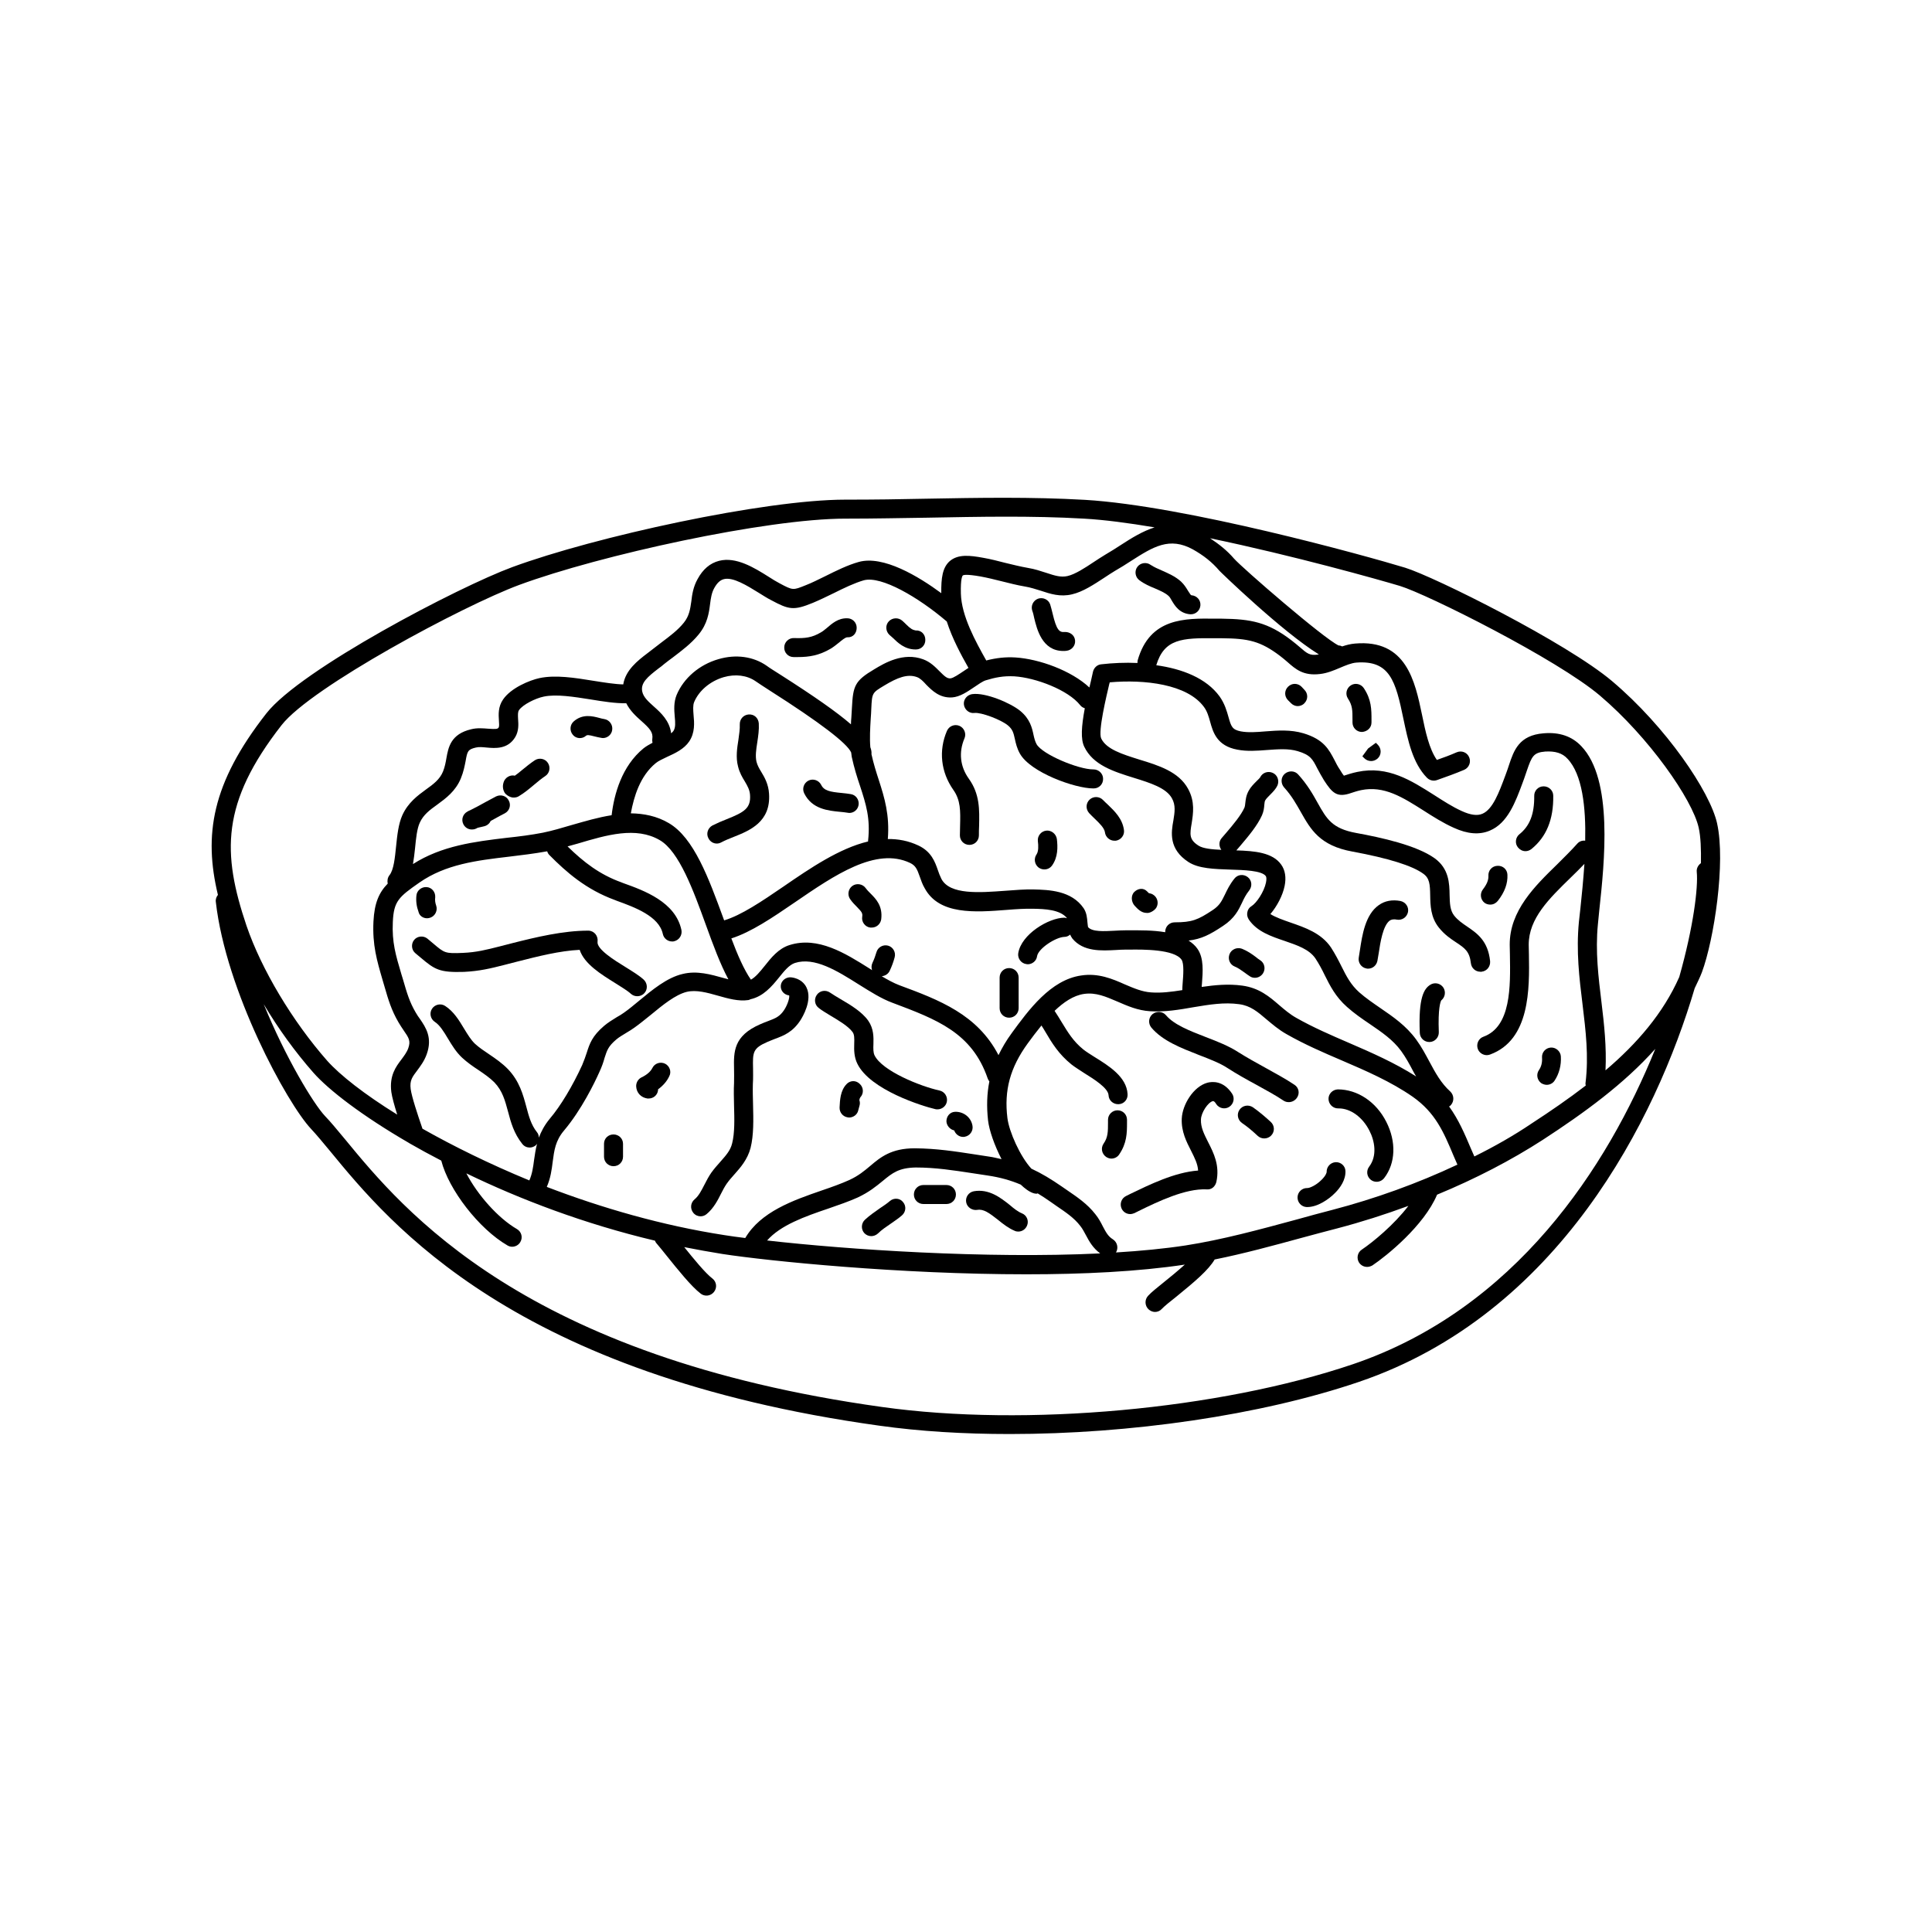 <?xml version="1.0" encoding="UTF-8"?>
<!-- Uploaded to: ICON Repo, www.svgrepo.com, Generator: ICON Repo Mixer Tools -->
<svg fill="#000000" width="800px" height="800px" version="1.1" viewBox="144 144 512 512" xmlns="http://www.w3.org/2000/svg">
 <g>
  <path d="m599.05 362.21c-1.863-8.414-13.504-25.594-27.809-37.684-12.09-10.227-47.055-27.66-54.863-30.078-10.43-3.176-58.289-16.426-84.891-17.984-14.105-0.805-28.266-0.555-41.969-0.301-6.953 0.152-13.957 0.25-20.957 0.25h-0.555c-21.461 0-66.402 9.824-88.266 17.887-14.207 5.238-55.973 27.055-65.141 38.742-14.609 18.641-16.625 32.344-12.848 48.113-0.402 0.504-0.656 1.16-0.555 1.863 2.672 23.629 18.844 53.352 25.242 60.156 1.461 1.562 3.125 3.578 5.09 5.945 15.82 19.246 48.719 59.246 145.5 72.699 10.73 1.512 22.418 2.215 34.562 2.215 31.84 0 66.402-4.938 92.5-13.805 53-17.984 78.797-69.676 89.023-104.34 0.656-1.41 1.359-2.769 1.914-4.231 3.211-8.664 6.336-29.121 4.019-39.449zm-31.035-33.855c12.949 10.984 24.484 27.508 26.148 34.965 0.555 2.418 0.656 5.742 0.605 9.422-0.707 0.504-1.211 1.359-1.109 2.316 0.402 4.082-0.855 14.508-4.637 27.859-4.231 9.574-11.184 17.633-19.547 24.738 0.301-6.195-0.352-12.191-1.059-17.984-0.805-6.648-1.664-13.504-0.957-20.707l0.352-3.578c1.41-13 3.727-34.762-4.734-43.629-2.469-2.621-5.793-3.777-9.977-3.426-6.551 0.504-7.91 4.535-9.219 8.465-0.203 0.605-0.402 1.258-0.656 1.914l-0.352 0.957c-1.613 4.332-3.273 8.816-5.996 9.977-1.359 0.605-3.176 0.352-5.492-0.707-2.469-1.109-4.938-2.719-7.305-4.231-6.047-3.828-12.242-7.859-20.355-6.144-1.461 0.301-2.469 0.656-3.273 0.906-0.102 0.051-0.203 0.051-0.301 0.102-0.25-0.301-0.605-0.805-1.008-1.512-0.656-0.957-1.109-1.863-1.512-2.672-1.461-2.769-2.82-5.441-8.211-7.055-3.375-1.008-6.801-0.754-10.078-0.504-2.367 0.203-4.586 0.352-6.5 0-2.316-0.453-2.57-1.309-3.273-3.777-0.453-1.613-1.008-3.578-2.367-5.492-3.527-4.836-9.875-7.305-16.777-8.262 2.117-7.004 6.801-7.254 15.617-7.152h1.715c7.055 0.051 10.277 0.754 15.469 4.684 0.754 0.555 1.359 1.109 1.965 1.613 2.168 1.914 4.231 3.727 8.664 3.176 1.812-0.203 3.527-0.906 5.188-1.613 1.562-0.656 3.074-1.309 4.434-1.41 8.867-0.656 10.379 4.887 12.445 14.914 1.211 5.742 2.418 11.688 6.246 15.617 0.504 0.504 1.16 0.754 1.812 0.754 0.301 0 0.555-0.051 0.855-0.152 2.418-0.855 4.836-1.715 7.203-2.719 1.258-0.555 1.863-2.016 1.309-3.324-0.555-1.309-2.016-1.863-3.324-1.309-1.715 0.754-3.477 1.41-5.238 2.016-2.066-2.973-3.023-7.508-3.93-11.941-1.863-8.918-4.18-20.102-17.785-18.895-1.211 0.102-2.316 0.402-3.375 0.754-0.301-0.152-0.605-0.25-0.957-0.25-4.031-1.914-25.543-20.555-27.711-23.023-1.863-2.168-3.981-3.828-6.348-5.391 22.27 4.637 44.789 10.984 50.332 12.645 7.258 2.215 41.617 19.395 53.004 29.066zm-70.938 136.28c-3.125 0.805-6.297 1.664-9.523 2.57-9.672 2.621-19.648 5.34-29.371 6.852-5.594 0.855-11.891 1.461-18.488 1.863h0.051c0.707-1.211 0.352-2.719-0.805-3.477-1.309-0.805-1.863-1.914-2.672-3.426-0.504-1.008-1.109-2.168-2.016-3.273-2.117-2.719-4.836-4.535-7.406-6.297l-1.461-1.008c-2.769-1.914-5.34-3.477-8.062-4.734-2.973-3.223-5.894-9.773-6.348-13.402-0.906-7.356 0.707-13.352 5.391-19.801 1.109-1.512 2.316-3.125 3.629-4.734 0.352 0.555 0.754 1.16 1.059 1.715 1.715 2.922 3.527 5.894 6.902 8.613 0.906 0.707 2.117 1.461 3.426 2.316 2.519 1.562 6.297 3.93 6.398 5.844 0.051 1.359 1.211 2.367 2.519 2.367h0.152c1.41-0.051 2.469-1.258 2.367-2.672-0.25-4.586-4.988-7.508-8.816-9.875-1.109-0.707-2.168-1.359-2.922-1.965-2.672-2.168-4.082-4.535-5.742-7.254-0.555-0.957-1.211-1.965-1.863-2.973 2.367-2.266 4.988-4.082 7.809-4.484 3.125-0.453 5.742 0.707 8.816 2.016 2.672 1.16 5.391 2.367 8.664 2.57 3.93 0.25 7.758-0.402 11.488-1.059 4.231-0.707 8.16-1.359 12.141-0.805 3.023 0.402 4.887 2.016 7.254 4.031 1.512 1.258 3.176 2.719 5.34 3.93 4.684 2.672 9.672 4.836 14.508 6.902 6.449 2.769 13.098 5.644 18.895 9.672 5.996 4.231 8.16 9.27 10.832 15.668l1.008 2.316c-10.48 4.938-21.766 9.02-33.152 11.992zm-208.17-6.094c1.008-2.316 1.309-4.586 1.562-6.648 0.402-3.023 0.707-5.594 3.023-8.312 4.586-5.441 8.062-12.594 9.32-15.418 0.707-1.512 1.109-2.719 1.41-3.828 0.656-2.016 0.957-3.023 3.074-4.836 0.754-0.656 1.762-1.211 2.719-1.812 0.754-0.453 1.512-0.906 2.117-1.359 1.359-0.957 2.82-2.168 4.332-3.375 3.176-2.621 6.5-5.34 9.523-6.098 2.519-0.605 5.441 0.203 8.262 1.008 2.672 0.754 5.441 1.562 8.113 1.16 0.102 0 0.152-0.051 0.25-0.102 0.102 0 0.203-0.051 0.25-0.102 3.426-0.754 5.644-3.375 7.559-5.742 1.41-1.762 2.719-3.375 4.231-3.879 5.188-1.664 11.184 2.066 16.93 5.691 3.074 1.914 5.996 3.777 8.867 4.836 11.789 4.434 21.109 7.91 25.293 20.051 0.102 0.301 0.25 0.555 0.453 0.805-0.656 3.273-0.754 6.648-0.352 10.328 0.301 2.621 1.664 6.551 3.578 10.277-1.059-0.203-2.016-0.504-3.176-0.656l-3.93-0.605c-5.238-0.805-10.125-1.562-15.82-1.613h-0.102c-6.195 0-9.07 2.367-11.789 4.684-1.562 1.309-3.125 2.621-5.543 3.727-2.117 0.957-4.637 1.863-7.305 2.769-7.609 2.621-16.172 5.644-20.254 12.594-2.016-0.25-3.93-0.504-5.441-0.754-16.629-2.562-32.699-7.25-47.156-12.789zm-32.949-15.418-0.203-0.605c-0.957-2.769-2.672-7.91-2.922-9.926-0.301-2.266 0.453-3.223 1.715-4.887 0.855-1.16 1.863-2.469 2.519-4.281 1.613-4.434-0.25-7.152-1.762-9.371-0.402-0.555-0.805-1.109-1.16-1.762-1.613-2.769-2.266-4.988-3.375-8.816l-0.402-1.309c-1.512-5.09-2.519-8.465-2.266-13.855 0.25-5.492 1.562-6.602 7.055-10.43 6.953-4.836 15.113-5.844 23.73-6.852 3.324-0.402 6.699-0.805 10.027-1.41h0.102c0.102 0.352 0.301 0.707 0.555 0.957 4.535 4.586 9.773 9.168 17.383 11.941l0.504 0.203c4.734 1.715 11.184 4.082 12.191 8.766 0.25 1.211 1.309 2.016 2.469 2.016 0.203 0 0.352 0 0.504-0.051 1.359-0.301 2.215-1.613 1.965-2.973-1.562-7.457-9.926-10.48-15.418-12.445l-0.504-0.203c-5.742-2.066-9.977-5.34-14.258-9.523 0.906-0.25 1.762-0.504 2.719-0.754 7.609-2.266 15.418-4.586 21.715-0.906 5.141 2.973 8.918 13.352 12.242 22.52 1.914 5.289 3.777 10.328 5.945 14.359-0.453-0.102-0.855-0.25-1.309-0.352-3.273-0.906-7.004-2.016-10.832-1.059-4.133 0.957-8.062 4.231-11.539 7.106-1.41 1.16-2.719 2.266-4.031 3.176-0.555 0.402-1.211 0.805-1.863 1.16-1.16 0.707-2.367 1.461-3.375 2.316-3.176 2.719-3.828 4.734-4.586 7.106-0.301 0.906-0.656 1.965-1.211 3.273-2.519 5.492-5.691 10.832-8.613 14.258-1.41 1.715-2.266 3.375-2.871 4.988 0-0.504-0.152-1.059-0.504-1.461-1.562-1.965-2.168-4.281-2.82-6.75-0.855-3.176-1.812-6.75-4.836-9.926-1.562-1.613-3.324-2.82-5.039-3.981-1.359-0.906-2.621-1.762-3.727-2.769-1.059-1.008-1.914-2.418-2.871-3.981-1.359-2.266-2.769-4.586-5.039-6.047-1.16-0.754-2.719-0.402-3.477 0.754-0.754 1.16-0.402 2.719 0.754 3.477 1.309 0.855 2.367 2.57 3.477 4.434 1.059 1.762 2.168 3.578 3.727 5.039 1.359 1.258 2.871 2.316 4.332 3.273 1.562 1.059 3.023 2.066 4.231 3.273 2.168 2.266 2.82 4.785 3.629 7.758 0.754 2.871 1.562 5.793 3.777 8.566 0.504 0.656 1.258 0.957 1.965 0.957 0.555 0 1.109-0.203 1.562-0.555 0.203-0.152 0.301-0.301 0.402-0.504-0.402 1.512-0.605 2.973-0.805 4.332-0.25 1.965-0.504 3.727-1.258 5.441-10.637-4.387-20.211-9.121-28.32-13.707zm25.34-108.52c-0.051-1.16-0.102-1.914 0.25-2.418 1.008-1.461 4.332-3.125 6.551-3.578 3.324-0.707 7.961 0.051 12.445 0.754 3.375 0.555 6.602 1.059 9.422 1.008 1.008 2.016 2.621 3.477 3.981 4.684 2.266 2.016 3.176 3.023 2.922 4.785-0.051 0.352 0 0.707 0.051 1.008-0.855 0.453-1.664 0.906-2.367 1.461-5.793 4.734-7.809 12.191-8.465 17.734-3.578 0.555-7.106 1.613-10.48 2.57-2.719 0.805-5.289 1.562-7.758 2.066-3.125 0.605-6.297 1.008-9.621 1.359-8.414 1.008-17.129 2.066-24.789 6.953 0.25-1.41 0.402-2.82 0.555-4.231 0.25-2.519 0.504-5.141 1.258-6.75 0.957-2.117 2.672-3.375 4.637-4.785 2.266-1.664 4.836-3.527 6.246-6.953 0.707-1.715 1.008-3.324 1.258-4.586 0.453-2.57 0.555-3.074 2.719-3.578 0.805-0.203 1.812-0.102 2.871 0 2.215 0.203 5.594 0.504 7.559-2.769 0.961-1.613 0.859-3.375 0.758-4.734zm113.61-25.898c1.461 4.535 3.777 8.816 5.742 12.293-0.453 0.301-0.906 0.605-1.359 0.906-1.059 0.707-2.672 1.812-3.375 1.863-0.906 0.102-1.562-0.504-2.922-1.863-1.16-1.16-2.418-2.469-4.332-3.176-5.289-1.965-10.277 1.008-12.949 2.621-5.188 3.074-5.644 4.387-5.945 10.23-0.051 0.805-0.102 1.664-0.152 2.57-0.051 0.605-0.102 1.211-0.102 1.812-3.777-3.273-9.773-7.457-18.691-13.148-1.664-1.059-2.973-1.863-3.629-2.367-3.527-2.469-8.16-3.125-12.797-1.762-5.09 1.461-9.219 5.039-11.082 9.473-0.805 1.965-0.656 3.981-0.504 5.742 0.152 1.562 0.25 2.922-0.352 3.828-0.152 0.203-0.352 0.402-0.605 0.605-0.402-3.324-2.719-5.441-4.535-7.055-1.512-1.359-2.82-2.519-3.125-4.031-0.453-2.266 1.359-3.828 4.383-6.144 0.504-0.352 0.957-0.707 1.41-1.109 0.754-0.605 1.562-1.211 2.316-1.762 2.367-1.812 4.836-3.629 6.852-6.098 2.316-2.82 2.719-5.644 3.023-8.062 0.203-1.562 0.402-2.973 1.109-4.231 0.754-1.359 1.562-2.117 2.57-2.367 2.418-0.605 6.195 1.762 9.219 3.629 1.16 0.707 2.215 1.41 3.324 1.965 4.684 2.519 5.945 2.769 10.984 0.707 1.812-0.754 3.68-1.664 5.543-2.57 2.719-1.359 5.543-2.719 8.012-3.426 4.637-1.215 14.41 4.477 21.969 10.926zm65.242-19.094c2.769 1.562 5.039 3.324 7.004 5.644 0.203 0.25 16.523 16.07 26.348 22.168-0.102 0-0.203 0.051-0.25 0.051-2.168 0.301-2.871-0.301-4.785-1.965-0.656-0.555-1.359-1.16-2.215-1.812-6.297-4.836-10.781-5.644-18.488-5.742h-1.664c-8.113-0.102-17.383-0.25-20.605 11.035-0.051 0.25-0.051 0.453-0.051 0.707-3.273-0.152-6.551 0-9.621 0.352-1.059 0.102-1.914 0.906-2.168 1.965l-0.504 2.266c-0.152 0.656-0.301 1.309-0.453 1.914-4.785-4.484-13.301-7.559-19.598-7.961-2.621-0.152-4.988 0.102-7.758 0.805v-0.051c-2.769-4.938-6.551-11.738-6.699-17.684-0.102-4.031 0.402-4.684 0.504-4.785 0.152-0.152 0.957-0.402 4.684 0.25 1.914 0.352 3.727 0.805 5.543 1.258 2.066 0.504 4.133 1.059 6.246 1.41 1.512 0.25 2.871 0.707 4.18 1.109 2.57 0.855 5.188 1.715 8.312 0.957 2.871-0.656 5.894-2.672 8.516-4.383 1.008-0.656 1.965-1.309 2.82-1.812 1.512-0.855 2.922-1.762 4.332-2.672 5.844-3.727 10.125-6.449 16.371-3.023zm-1.207 82.828c2.719 1.762 6.801 1.863 11.133 2.016 3.527 0.102 8.312 0.25 9.371 1.715 0.152 0.203 0.25 0.754 0.051 1.715-0.504 2.469-2.519 5.441-3.828 6.246-0.605 0.352-1.008 0.957-1.109 1.613-0.152 0.656 0 1.359 0.402 1.965 2.168 3.176 5.894 4.434 9.473 5.644 3.375 1.16 6.5 2.215 8.16 4.637 0.957 1.461 1.715 2.871 2.469 4.434 1.41 2.82 2.871 5.742 5.894 8.414 1.914 1.715 4.031 3.176 6.047 4.535 3.176 2.168 6.144 4.18 8.312 7.152 1.211 1.664 2.168 3.426 3.176 5.34 0.25 0.453 0.504 0.957 0.805 1.41-5.691-3.629-11.789-6.297-17.734-8.867-4.684-2.016-9.574-4.133-14.008-6.648-1.715-0.957-3.176-2.215-4.535-3.375-2.621-2.266-5.34-4.586-9.824-5.188-3.68-0.504-7.254-0.152-10.73 0.352 0-0.25 0-0.453 0.051-0.754 0.25-3.223 0.555-6.852-1.16-9.32-0.605-0.906-1.461-1.613-2.367-2.215 3.375-0.402 5.644-1.562 9.117-3.879 3.074-2.016 4.133-4.231 5.039-6.144 0.504-1.109 1.008-2.117 1.914-3.273 0.855-1.109 0.707-2.672-0.402-3.527s-2.672-0.707-3.527 0.402c-1.258 1.562-1.914 2.973-2.519 4.231-0.855 1.715-1.359 2.871-3.273 4.133-3.879 2.57-5.441 3.223-10.027 3.223-1.41 0-2.519 1.109-2.519 2.519v0.102c-3.273-0.555-6.75-0.504-9.371-0.504h-1.16c-0.855 0-1.762 0.051-2.719 0.102-2.973 0.152-6.098 0.352-7.203-0.957-0.051-0.203-0.102-0.805-0.152-1.211-0.102-1.211-0.203-2.57-1.008-3.777-3.223-4.734-9.27-4.887-13.301-4.988-2.316-0.051-4.785 0.152-7.457 0.352-6.902 0.504-14.66 1.109-16.93-3.125-0.402-0.805-0.707-1.613-0.957-2.367-0.754-2.168-1.715-4.887-5.141-6.5-2.672-1.258-5.391-1.762-8.113-1.715 0.504-6.348-0.855-10.883-2.367-15.566-0.707-2.168-1.41-4.383-1.965-6.902 0.051-0.605-0.051-1.211-0.301-1.863-0.203-2.266-0.051-5.039 0.102-7.559 0.051-0.957 0.152-1.863 0.152-2.672 0.203-4.18 0.203-4.18 3.477-6.144 3.426-2.066 6.098-3.125 8.613-2.215 0.855 0.301 1.664 1.109 2.469 2.016 1.512 1.512 3.527 3.578 6.852 3.375 2.066-0.152 3.981-1.461 5.844-2.719 1.109-0.754 2.266-1.562 3.074-1.812 2.469-0.754 4.684-1.211 7.559-1.059 5.691 0.352 14.309 3.629 17.48 7.656 0.301 0.402 0.754 0.656 1.211 0.805-0.906 4.887-1.109 8.16-0.152 10.176 2.316 4.887 7.809 6.602 13.148 8.262 4.383 1.359 8.566 2.672 10.078 5.391 1.059 1.863 0.754 3.727 0.402 5.894-0.598 3.215-1.254 7.598 3.988 11.023zm-46.855 45.391c-1.41 1.914-2.519 3.828-3.477 5.793-5.594-10.781-15.668-14.609-26.301-18.539-1.461-0.555-3.023-1.41-4.637-2.367 0.855-0.102 1.664-0.555 2.066-1.359 0.605-1.258 1.059-2.519 1.359-3.68 0.352-1.359-0.453-2.719-1.762-3.074-1.359-0.352-2.719 0.453-3.074 1.762-0.25 0.855-0.605 1.863-1.059 2.82-0.301 0.656-0.301 1.309-0.102 1.914-0.25-0.152-0.453-0.301-0.707-0.453-6.398-4.031-13.652-8.566-21.16-6.195-2.922 0.906-4.887 3.375-6.602 5.543-1.258 1.562-2.367 2.922-3.629 3.629-1.863-2.672-3.578-6.648-5.188-10.934 5.238-1.664 10.883-5.492 16.777-9.523 10.578-7.254 21.562-14.762 30.582-10.48 1.461 0.707 1.863 1.613 2.57 3.629 0.352 1.008 0.707 2.066 1.309 3.074 3.828 7.106 13.352 6.398 21.766 5.742 2.519-0.203 4.887-0.352 6.953-0.301 3.074 0.051 7.203 0.203 9.02 2.519-0.203-0.051-0.453-0.152-0.707-0.152h-0.051c-4.133 0.051-11.387 4.383-12.191 9.422-0.203 1.359 0.754 2.672 2.117 2.871 0.152 0 0.25 0.051 0.402 0.051 1.211 0 2.316-0.906 2.469-2.117 0.301-2.066 4.988-5.09 7.254-5.141 0.605 0 1.109-0.25 1.512-0.605 0.152 0.352 0.352 0.707 0.605 1.059 2.922 3.527 7.707 3.223 11.539 3.023 0.855-0.051 1.664-0.102 2.469-0.102h1.16c3.527-0.051 11.84-0.102 13.754 2.672 0.707 1.008 0.453 4.231 0.301 6.098-0.051 0.707-0.102 1.359-0.102 1.965-2.871 0.453-5.594 0.805-8.262 0.605-2.367-0.152-4.586-1.109-6.953-2.117-3.273-1.461-7.055-3.074-11.586-2.367-8.109 1.16-13.953 9.172-18.438 15.316zm-94.312-71.59c0.656-0.555 1.863-1.109 3.023-1.664 2.117-0.957 4.484-2.066 5.844-4.082 1.562-2.316 1.359-4.938 1.16-7.004-0.102-1.309-0.203-2.57 0.152-3.426 1.258-3.023 4.231-5.543 7.809-6.602 3.125-0.906 6.195-0.504 8.465 1.059 0.707 0.504 2.117 1.41 3.828 2.519 13.301 8.465 20.453 13.957 21.512 16.375 0.051 0.402 0.102 0.805 0.152 1.16 0.656 2.973 1.41 5.391 2.215 7.758 1.562 4.785 2.769 8.566 2.117 14.461v0.203c-7.609 1.812-15.316 7.055-22.418 11.941-5.742 3.93-11.184 7.609-15.719 8.969-0.102-0.203-0.152-0.402-0.25-0.656-3.828-10.43-7.758-21.262-14.461-25.141-3.176-1.863-6.602-2.519-10.027-2.57 0.805-4.383 2.414-9.875 6.598-13.301zm45.746 118.04c2.769-0.957 5.391-1.863 7.758-2.922 3.023-1.41 4.988-3.023 6.699-4.434 2.57-2.117 4.231-3.426 8.664-3.527 5.289 0 10.078 0.754 15.062 1.512l3.981 0.605c3.426 0.504 6.195 1.309 8.816 2.418 1.059 1.008 2.168 1.863 3.324 2.266 0.301 0.102 0.605 0.152 0.906 0.152 0.102 0 0.152-0.051 0.25-0.102 1.16 0.707 2.316 1.461 3.527 2.316l1.512 1.059c2.367 1.613 4.637 3.125 6.246 5.238 0.656 0.805 1.059 1.664 1.512 2.469 0.855 1.613 1.812 3.375 3.777 4.836-30.23 1.461-66.957-1.008-88.266-3.426 3.586-4.078 9.984-6.344 16.23-8.461zm171.2-13.805-0.906-2.066c-1.664-3.93-3.273-7.707-5.793-11.184 0.203-0.102 0.352-0.203 0.504-0.402 0.906-1.059 0.805-2.621-0.203-3.578-2.418-2.168-3.93-4.938-5.492-7.859-1.059-1.965-2.117-3.981-3.527-5.894-2.672-3.68-6.144-6.047-9.523-8.363-1.965-1.359-3.828-2.621-5.543-4.133-2.266-2.016-3.426-4.281-4.734-6.902-0.805-1.613-1.664-3.273-2.769-4.988-2.57-3.828-6.902-5.289-10.68-6.602-2.016-0.707-3.93-1.359-5.391-2.266 1.762-2.066 3.273-4.938 3.777-7.457 0.453-2.215 0.152-4.18-0.906-5.644-2.266-3.223-7.055-3.629-11.891-3.777l1.211-1.41c1.965-2.316 4.383-5.188 5.594-7.91 0.453-1.059 0.555-1.965 0.605-2.719 0.051-0.656 0.102-1.008 0.301-1.309 0.203-0.352 0.855-1.008 1.309-1.461 0.805-0.805 1.461-1.512 1.863-2.367 0.555-1.258 0.051-2.82-1.258-3.375-1.258-0.555-2.719-0.051-3.324 1.211-0.203 0.301-0.555 0.605-0.906 0.957-0.754 0.754-1.613 1.613-2.117 2.57-0.707 1.258-0.805 2.418-0.906 3.273-0.051 0.555-0.102 0.855-0.203 1.16-0.906 2.066-3.074 4.637-4.836 6.699l-1.258 1.461c-0.754 0.906-0.707 2.168-0.051 3.074-2.519-0.102-4.887-0.352-6.047-1.109-2.519-1.613-2.316-2.973-1.812-5.945 0.402-2.57 0.906-5.742-0.957-9.117-2.469-4.535-7.809-6.195-12.949-7.758-4.484-1.41-8.715-2.719-10.078-5.594-0.855-1.914 1.41-11.285 2.117-14.309l0.152-0.555c9.168-0.805 20.555 0.453 24.988 6.551 0.855 1.16 1.211 2.469 1.613 3.879 0.754 2.719 1.762 6.398 7.203 7.406 2.57 0.504 5.238 0.301 7.809 0.102 2.922-0.203 5.691-0.453 8.211 0.301 3.375 1.008 3.93 2.117 5.188 4.586 0.504 0.957 1.059 1.965 1.762 3.125 2.215 3.426 3.477 4.684 7.203 3.375 0.656-0.203 1.461-0.504 2.621-0.754 6.098-1.258 10.984 1.863 16.625 5.441 2.519 1.613 5.141 3.273 7.961 4.535 3.629 1.664 6.801 1.914 9.523 0.754 4.734-1.965 6.801-7.508 8.766-12.848l0.352-0.957c0.25-0.707 0.504-1.41 0.707-2.066 1.309-3.828 1.762-4.836 4.887-5.09 2.621-0.152 4.535 0.402 5.894 1.914 3.93 4.133 4.887 12.898 4.684 21.715-0.754-0.102-1.562 0.152-2.117 0.805-1.613 1.812-3.426 3.578-5.238 5.391-5.945 5.793-12.695 12.344-12.645 21.41l0.051 2.621c0.152 8.516 0.301 19.043-7.004 21.715-1.309 0.453-1.965 1.914-1.512 3.223 0.352 1.008 1.359 1.664 2.367 1.664 0.301 0 0.555-0.051 0.855-0.152 10.68-3.879 10.48-17.531 10.328-26.551l-0.051-2.57c0-6.953 5.391-12.191 11.133-17.785 1.258-1.211 2.469-2.418 3.629-3.629-0.301 4.332-0.707 8.465-1.059 11.738l-0.402 3.629c-0.754 7.758 0.102 14.914 0.957 21.816 0.855 7.055 1.664 13.754 0.805 20.809-0.051 0.25 0 0.504 0.051 0.754-4.586 3.527-9.422 6.852-14.309 10.027-4.68 3.172-9.816 6.094-15.207 8.766zm-316.09-114.32c7.859-10.078 48.012-31.59 62.926-37.129 21.41-7.91 65.547-17.582 86.504-17.582h0.555c7.055 0 14.055-0.152 21.059-0.25 13.602-0.25 27.66-0.555 41.562 0.25 5.441 0.301 11.891 1.16 18.742 2.316-3.176 1.008-6.098 2.82-8.969 4.684-1.309 0.855-2.672 1.715-4.133 2.57-0.957 0.555-1.965 1.258-3.074 1.965-2.266 1.512-4.887 3.223-6.902 3.68-1.762 0.402-3.375-0.102-5.644-0.855-1.41-0.453-3.023-1.008-4.887-1.309-2.016-0.352-3.981-0.855-5.894-1.309-1.965-0.504-3.879-1.008-5.894-1.359-3.578-0.656-6.648-1.008-8.867 0.855-1.965 1.715-2.316 4.535-2.266 8.516-5.945-4.383-15.367-10.125-21.914-8.262-2.871 0.805-5.945 2.316-8.867 3.777-1.762 0.855-3.527 1.762-5.238 2.418-3.273 1.309-3.273 1.359-6.852-0.555-0.855-0.453-1.863-1.059-2.871-1.715-3.828-2.418-8.664-5.391-13.148-4.231-2.367 0.605-4.281 2.215-5.691 4.836-1.16 2.066-1.461 4.133-1.664 5.945-0.301 2.066-0.555 3.828-1.965 5.594-1.613 2.016-3.727 3.578-5.996 5.289-0.805 0.605-1.613 1.258-2.418 1.863l-1.309 1.008c-2.519 1.914-5.742 4.434-6.348 8.211-2.266-0.051-5.039-0.504-7.91-0.957-4.938-0.805-10.078-1.613-14.309-0.707-2.57 0.555-7.508 2.57-9.621 5.644-1.359 1.965-1.211 4.031-1.109 5.594 0.051 0.707 0.102 1.562-0.051 1.812-0.25 0.453-0.656 0.504-2.82 0.352-1.359-0.102-2.922-0.25-4.484 0.152-5.391 1.258-6.047 4.785-6.551 7.609-0.203 1.16-0.402 2.316-0.906 3.578-0.855 2.117-2.57 3.375-4.535 4.785-2.215 1.613-4.734 3.477-6.246 6.801-1.059 2.367-1.359 5.391-1.664 8.312-0.301 2.922-0.605 6.195-1.762 7.609-0.504 0.656-0.605 1.461-0.453 2.215-2.316 2.367-3.527 5.141-3.777 10.027-0.301 6.246 0.906 10.328 2.418 15.516l0.504 1.715c1.008 3.477 1.812 6.246 3.727 9.523 0.453 0.754 0.906 1.461 1.359 2.117 1.359 1.965 1.914 2.769 1.211 4.734-0.402 1.109-1.109 2.016-1.812 2.973-1.461 1.914-3.223 4.281-2.672 8.613 0.203 1.41 0.805 3.578 1.562 5.996-8.715-5.391-15.164-10.48-18.539-14.258-9.219-10.48-17.434-24.184-21.41-35.82-6.453-19.152-6.809-32.504 9.316-53.16zm283.89 169.38c-35.367 11.992-86.707 16.676-124.74 11.336-94.867-13.199-126.91-52.195-142.33-70.938-2.066-2.469-3.777-4.586-5.34-6.195-3.023-3.223-10.379-15.316-16.223-29.625 3.828 6.449 8.363 12.695 13.148 18.137 4.082 4.637 13 11.488 25.34 18.641 0.051 0.051 0.102 0.051 0.152 0.102 2.621 1.512 5.492 3.074 8.414 4.586 1.965 7.707 9.977 18.086 17.531 22.469 0.402 0.25 0.855 0.352 1.258 0.352 0.855 0 1.715-0.453 2.168-1.258 0.707-1.211 0.301-2.719-0.906-3.426-5.039-2.922-10.48-9.117-13.402-14.762 14.258 6.902 31.285 13.402 49.977 17.836 0.102 0.25 0.25 0.555 0.453 0.754 0.707 0.805 1.613 1.965 2.672 3.273 2.922 3.629 6.5 8.113 9.02 10.027 0.453 0.352 1.008 0.504 1.512 0.504 0.754 0 1.512-0.352 2.016-1.008 0.855-1.109 0.656-2.672-0.453-3.527-1.863-1.41-4.988-5.238-7.457-8.312 3.324 0.656 6.648 1.258 10.078 1.812 12.445 1.914 47.156 5.391 80.609 5.391 14.965 0 29.625-0.707 41.969-2.57-1.863 1.664-3.981 3.426-5.391 4.535-1.914 1.562-3.477 2.769-4.332 3.727-0.957 1.008-0.906 2.621 0.102 3.578 0.504 0.453 1.109 0.707 1.715 0.707 0.656 0 1.309-0.25 1.812-0.805 0.656-0.707 2.215-1.965 3.879-3.273 4.836-3.93 8.516-7.055 10.125-9.824 7.758-1.562 15.516-3.68 23.074-5.742 3.176-0.855 6.348-1.715 9.473-2.519 6.348-1.664 12.645-3.68 18.793-5.945-3.777 4.988-9.422 9.621-12.344 11.586-1.16 0.754-1.461 2.316-0.707 3.477 0.504 0.707 1.258 1.109 2.117 1.109 0.504 0 0.957-0.152 1.41-0.402 3.68-2.469 13.652-10.48 17.129-18.742 10.125-4.18 19.648-9.117 28.062-14.559 10.832-7.055 21.461-14.762 29.773-24.082-12.695 31.383-37.129 68.969-80.156 83.578z"/>
  <path d="m487.06 431.49c-2.316-1.562-5.039-3.023-7.656-4.484-2.469-1.359-4.938-2.719-7.254-4.18-2.469-1.613-5.543-2.82-8.566-3.981-4.18-1.613-8.465-3.273-10.578-5.793-0.906-1.059-2.519-1.16-3.578-0.301-1.059 0.906-1.211 2.469-0.301 3.578 2.973 3.527 7.859 5.391 12.594 7.254 2.871 1.109 5.644 2.168 7.609 3.477 2.418 1.562 5.039 3.023 7.559 4.383 2.621 1.461 5.09 2.769 7.254 4.231 0.453 0.301 0.906 0.402 1.41 0.402 0.805 0 1.613-0.402 2.117-1.109 0.852-1.16 0.547-2.723-0.609-3.477z"/>
  <path d="m463.98 430.93c-3.727 1.008-6.648 5.844-6.801 9.523-0.152 3.426 1.258 6.144 2.469 8.516 0.957 1.914 1.762 3.477 1.863 5.238-6.246 0.453-12.949 3.777-17.984 6.195l-1.109 0.555c-1.258 0.605-1.762 2.117-1.16 3.375 0.453 0.906 1.309 1.41 2.266 1.41 0.352 0 0.754-0.102 1.109-0.25l1.109-0.555c5.238-2.57 12.395-5.996 17.984-5.742 1.359 0.152 2.316-0.754 2.621-1.965 0.957-4.383-0.707-7.656-2.168-10.531-1.059-2.117-2.016-3.93-1.914-6.047 0.051-1.762 1.812-4.484 3.125-4.836 0.102 0 0.402-0.102 0.906 0.754 0.754 1.16 2.316 1.512 3.477 0.754 1.16-0.754 1.512-2.316 0.754-3.477-2.363-3.574-5.336-3.223-6.547-2.918z"/>
  <path d="m498.54 432.7c-1.41 0.051-2.519 1.211-2.469 2.57s1.16 2.469 2.519 2.469h0.203c3.125 0 6.297 2.316 8.113 5.894 1.41 2.719 2.117 6.648-0.051 9.523-0.855 1.109-0.656 2.672 0.453 3.527 0.453 0.352 1.008 0.504 1.512 0.504 0.754 0 1.512-0.352 2.016-1.008 3.023-3.93 3.223-9.621 0.555-14.863-2.723-5.391-7.711-8.617-12.852-8.617z"/>
  <path d="m338.63 455.21c1.613-1.812 3.477-3.93 4.281-7.004 0.855-3.426 0.754-7.508 0.656-11.387-0.051-1.965-0.102-3.828-0.051-5.543 0.102-1.562 0.051-2.922 0.051-4.133-0.102-4.281-0.102-5.34 3.879-7.055 0.656-0.301 1.309-0.504 1.863-0.754 2.316-0.855 4.734-1.762 6.801-4.938 0.555-0.855 3.273-5.34 1.613-8.715-0.402-0.855-1.512-2.367-4.031-2.672-1.258-0.152-2.621 0.754-2.769 2.117-0.152 1.359 0.855 2.519 2.215 2.672 0.152 0.453-0.301 2.266-1.309 3.828-1.16 1.762-2.266 2.215-4.281 2.973-0.656 0.25-1.359 0.504-2.117 0.855-7.055 3.074-7.004 7.305-6.902 11.789 0 1.109 0.051 2.367 0 3.777-0.102 1.812-0.051 3.828 0 5.945 0.102 3.578 0.203 7.254-0.504 10.027-0.453 1.914-1.664 3.223-3.125 4.887-0.805 0.906-1.664 1.863-2.418 2.922-0.656 0.957-1.258 2.066-1.812 3.176-0.805 1.562-1.512 2.973-2.621 3.879-1.059 0.906-1.211 2.469-0.301 3.578 0.504 0.605 1.211 0.906 1.914 0.906 0.555 0 1.16-0.203 1.613-0.605 1.863-1.562 2.922-3.629 3.828-5.441 0.453-0.906 0.906-1.762 1.461-2.57 0.656-0.953 1.363-1.707 2.066-2.516z"/>
  <path d="m266.94 401.56c4.133-0.203 7.055-0.906 10.781-1.863l3.324-0.855c5.543-1.41 11.285-2.871 16.574-3.125 1.211 3.727 5.691 6.5 9.422 8.816 1.664 1.059 3.273 2.016 4.133 2.82 0.504 0.453 1.109 0.656 1.715 0.656 0.656 0 1.359-0.25 1.863-0.805 0.957-1.008 0.855-2.621-0.152-3.578-1.211-1.109-3.023-2.215-4.887-3.375-2.871-1.762-7.656-4.734-7.356-6.699 0.102-0.707-0.102-1.461-0.555-2.016-0.453-0.555-1.16-0.906-1.914-0.906-6.648 0-13.805 1.715-20.152 3.324l-3.324 0.855c-3.578 0.906-6.144 1.562-9.723 1.715-4.734 0.203-4.887 0.051-7.859-2.469l-1.562-1.309c-1.059-0.855-2.672-0.707-3.527 0.352-0.855 1.059-0.707 2.672 0.352 3.527l1.512 1.258c3.629 3.074 4.938 3.879 11.336 3.676z"/>
  <path d="m536.63 401.51c1.41-0.152 2.367-1.359 2.266-2.769-0.555-5.441-3.477-7.406-6.047-9.168-1.258-0.855-2.469-1.664-3.477-2.922-1.109-1.41-1.16-3.273-1.211-5.441-0.051-3.125-0.152-7.004-3.981-9.773-4.785-3.426-14.156-5.492-20.809-6.699-6.348-1.16-7.809-3.727-10.176-7.961-1.258-2.266-2.719-4.836-5.141-7.508-0.906-1.059-2.519-1.109-3.578-0.203-1.059 0.906-1.109 2.519-0.203 3.578 2.066 2.266 3.273 4.484 4.484 6.602 2.57 4.535 4.988 8.867 13.652 10.43 9.523 1.762 15.82 3.727 18.742 5.844 1.715 1.211 1.812 2.82 1.863 5.793 0.051 2.57 0.102 5.742 2.266 8.465 1.512 1.914 3.176 3.023 4.637 3.981 2.266 1.512 3.527 2.367 3.879 5.492 0.152 1.309 1.211 2.266 2.519 2.266 0.16 0.043 0.262 0.043 0.312-0.004z"/>
  <path d="m333.95 367.55c0.402 0 0.805-0.102 1.16-0.301 1.059-0.555 2.168-1.008 3.324-1.461 4.18-1.664 9.875-3.93 9.371-11.438-0.152-2.57-1.211-4.383-2.066-5.793-0.555-0.906-1.008-1.715-1.258-2.672-0.352-1.461-0.102-3.223 0.203-5.141 0.25-1.664 0.504-3.324 0.402-5.039-0.102-1.359-1.16-2.469-2.672-2.367-1.41 0.102-2.418 1.258-2.367 2.672 0.051 1.16-0.152 2.519-0.352 3.981-0.352 2.215-0.754 4.734-0.102 7.152 0.402 1.664 1.16 2.922 1.812 3.981 0.707 1.211 1.258 2.168 1.359 3.527 0.25 3.527-1.512 4.586-6.195 6.449-1.309 0.504-2.57 1.059-3.777 1.664-1.211 0.656-1.715 2.168-1.059 3.375 0.453 0.906 1.309 1.41 2.215 1.41z"/>
  <path d="m366.6 359.14c0.707 0.051 1.41 0.152 2.066 0.25 0.152 0 0.25 0.051 0.402 0.051 1.211 0 2.266-0.855 2.469-2.117 0.203-1.359-0.707-2.672-2.066-2.871-0.754-0.152-1.562-0.203-2.367-0.301-3.176-0.301-4.734-0.605-5.492-2.168-0.656-1.258-2.168-1.715-3.375-1.109-1.258 0.656-1.715 2.168-1.109 3.375 2.066 4.184 6.348 4.586 9.473 4.891z"/>
  <path d="m433.86 352.94c1.41 0 2.519-1.16 2.469-2.57 0-1.359-1.16-2.469-2.519-2.469h-0.102c-3.93 0-13.504-3.981-15.012-6.699-0.402-0.754-0.605-1.562-0.805-2.469-0.402-1.863-0.906-4.18-3.527-6.348-2.519-2.066-9.219-4.938-12.746-4.434-1.359 0.203-2.367 1.461-2.168 2.82 0.203 1.359 1.461 2.367 2.82 2.168 1.715-0.203 7.004 1.762 8.867 3.324 1.258 1.059 1.461 2.016 1.812 3.578 0.25 1.16 0.555 2.469 1.309 3.828 2.769 5.039 14.66 9.27 19.445 9.27h0.156z"/>
  <path d="m399.59 339.69c0.555-1.258-0.051-2.769-1.309-3.324-1.309-0.555-2.769 0.051-3.324 1.309-2.266 5.238-1.613 10.934 1.664 15.617 1.965 2.769 1.914 5.594 1.812 9.523 0 0.855-0.051 1.664-0.051 2.57 0 1.41 1.109 2.519 2.519 2.519s2.519-1.109 2.519-2.519c0-0.855 0-1.664 0.051-2.469 0.102-4.332 0.203-8.465-2.719-12.543-2.32-3.227-2.723-7.004-1.164-10.684z"/>
  <path d="m515.12 382.77c-2.168-0.402-4.133-0.051-5.742 1.109-3.578 2.519-4.383 7.961-4.988 11.941-0.102 0.707-0.203 1.359-0.301 1.914-0.25 1.359 0.656 2.672 2.016 2.922 0.152 0.051 0.301 0.051 0.453 0.051 1.211 0 2.215-0.855 2.469-2.066 0.102-0.605 0.203-1.309 0.352-2.066 0.402-2.719 1.109-7.305 2.922-8.613 0.301-0.203 0.855-0.453 1.863-0.25 1.359 0.25 2.672-0.605 2.973-2.016 0.254-1.316-0.602-2.625-2.016-2.926z"/>
  <path d="m364.08 413.15c2.215 1.309 4.734 2.82 5.844 4.332 0.504 0.656 0.504 1.664 0.453 3.176-0.051 1.613-0.051 3.477 0.855 5.289 3.426 6.902 17.18 11.184 20.656 11.992 0.203 0.051 0.352 0.051 0.555 0.051 1.16 0 2.215-0.805 2.469-1.965 0.301-1.359-0.555-2.719-1.914-3.023-5.09-1.109-15.215-5.188-17.23-9.32-0.352-0.707-0.352-1.762-0.301-2.973 0.051-1.812 0.102-4.082-1.359-6.195-1.664-2.367-4.684-4.18-7.356-5.742-1.008-0.605-1.965-1.16-2.769-1.715-1.16-0.805-2.719-0.555-3.527 0.605-0.805 1.16-0.555 2.719 0.605 3.527 0.801 0.652 1.91 1.254 3.019 1.961z"/>
  <path d="m368.31 431.34c-1.613 1.715-1.715 4.18-1.812 6.144-0.051 1.309 0.855 2.418 2.117 2.621 0.152 0 0.25 0.051 0.402 0.051 1.109 0 2.168-0.754 2.418-1.863l0.352-1.309c0.152-0.504 0.102-1.008-0.051-1.461 0.051-0.301 0.152-0.605 0.25-0.707 0.957-1.008 0.906-2.621-0.152-3.578-1.004-1.008-2.566-0.957-3.523 0.102z"/>
  <path d="m320.25 425.89c-1.258-0.605-2.769-0.102-3.375 1.16-0.453 0.906-1.461 1.812-2.871 2.469-0.906 0.453-1.461 1.41-1.41 2.418 0.102 1.664 1.258 2.922 2.973 3.176h0.352c1.258 0 2.316-0.906 2.469-2.168v-0.25c1.359-1.008 2.367-2.168 2.973-3.477 0.652-1.211 0.098-2.723-1.109-3.328z"/>
  <path d="m306.59 444.64c-1.41 0-2.519 1.059-2.519 2.469v3.426c0 1.41 1.109 2.519 2.519 2.519s2.519-1.109 2.519-2.519v-3.426c-0.004-1.41-1.16-2.469-2.519-2.469z"/>
  <path d="m257.17 387.35c0.25 0 0.555-0.051 0.855-0.152 1.309-0.453 2.016-1.914 1.562-3.223-0.25-0.707-0.352-1.41-0.25-2.168 0.102-1.41-0.906-2.621-2.266-2.719-1.359-0.102-2.621 0.906-2.719 2.266-0.152 1.461 0.051 2.922 0.555 4.281 0.246 1.113 1.254 1.715 2.262 1.715z"/>
  <path d="m299.29 338.99c0.301-0.25 0.707-0.25 2.215 0.152 0.605 0.152 1.258 0.301 1.863 0.402 0.152 0 0.25 0.051 0.402 0.051 1.211 0 2.316-0.906 2.469-2.168 0.203-1.359-0.754-2.672-2.117-2.871-0.453-0.051-0.906-0.203-1.309-0.301-1.715-0.453-4.383-1.16-6.75 0.906-1.059 0.906-1.16 2.519-0.25 3.578 0.859 1.055 2.473 1.156 3.477 0.25z"/>
  <path d="m277.47 351.28c-0.453 1.359 0 2.316 0.25 2.769 0.402 0.656 1.461 1.258 2.215 1.309h0.25c0.453 0 0.906-0.102 1.309-0.352 1.512-0.906 2.769-1.965 4.031-3.023 0.957-0.805 1.914-1.613 2.973-2.316 1.16-0.754 1.461-2.316 0.707-3.477-0.754-1.16-2.316-1.461-3.477-0.707-1.211 0.805-2.316 1.715-3.426 2.621-0.605 0.504-1.211 1.008-1.863 1.461-1.207-0.301-2.566 0.453-2.969 1.715z"/>
  <path d="m275.46 355.06c-0.957 0.504-1.863 1.008-2.82 1.512-1.359 0.754-2.719 1.512-4.082 2.168-0.25 0.102-0.504 0.203-0.707 0.352-1.211 0.656-1.664 2.117-1.059 3.324 0.453 0.906 1.309 1.41 2.266 1.41 0.352 0 0.707-0.051 1.008-0.203 0.152-0.051 0.301-0.102 0.402-0.203 0.25-0.102 0.605-0.152 1.008-0.25l0.855-0.203c0.805-0.203 1.41-0.754 1.715-1.41 0.352-0.203 0.656-0.352 1.008-0.555 0.906-0.504 1.812-1.008 2.719-1.461 1.258-0.656 1.715-2.168 1.059-3.375-0.602-1.258-2.113-1.711-3.371-1.105z"/>
  <path d="m368.51 307.85c-2.418-0.051-4.031 1.41-5.391 2.57-0.504 0.402-1.008 0.855-1.562 1.16-2.367 1.41-4.18 1.613-7.152 1.512-1.359-0.051-2.57 1.059-2.57 2.469-0.051 1.41 1.059 2.57 2.469 2.57h1.109c3.125 0 5.691-0.453 8.715-2.215 0.754-0.453 1.512-1.059 2.266-1.664 0.707-0.605 1.664-1.359 2.117-1.359 1.562 0.102 2.519-1.109 2.519-2.519 0-1.414-1.109-2.523-2.519-2.523z"/>
  <path d="m380.55 312.99c1.359 1.309 3.176 3.125 6.098 3.125h0.102c1.41 0 2.519-1.16 2.469-2.57 0-1.41-1.059-2.57-2.57-2.469-0.805-0.152-1.359-0.453-2.57-1.664-0.301-0.301-0.605-0.605-0.957-0.906-1.008-0.906-2.621-0.855-3.578 0.152-0.957 1.008-0.855 2.621 0.152 3.578z"/>
  <path d="m426.14 311.48c-1.41 0.152-2.168-0.555-3.176-4.836-0.203-0.906-0.453-1.762-0.656-2.469-0.453-1.309-1.914-1.965-3.223-1.512-1.309 0.504-1.965 1.914-1.512 3.223 0.203 0.504 0.352 1.16 0.504 1.914 0.707 2.871 2.066 8.715 7.707 8.715 0.25 0 0.555 0 0.855-0.051 1.359-0.152 2.418-1.359 2.266-2.769-0.145-1.41-1.402-2.266-2.766-2.215z"/>
  <path d="m450.08 299.94c1.359 0.605 2.621 1.109 3.578 1.965 0.301 0.25 0.605 0.754 0.906 1.309 0.754 1.258 2.016 3.375 4.887 3.578h0.152c1.309 0 2.418-1.008 2.519-2.367 0.102-1.41-0.957-2.57-2.367-2.672-0.152 0-0.301-0.203-0.906-1.16-0.453-0.754-1.008-1.664-1.863-2.469-1.562-1.41-3.375-2.168-4.938-2.871-1.16-0.504-2.215-0.957-3.125-1.562-1.109-0.805-2.719-0.555-3.527 0.555-0.805 1.109-0.555 2.719 0.555 3.527 1.355 1.008 2.769 1.613 4.129 2.168z"/>
  <path d="m507.46 335.46v-0.605c0-2.871 0-5.391-2.016-8.465-0.754-1.16-2.316-1.512-3.477-0.754-1.16 0.754-1.512 2.316-0.754 3.477 1.211 1.863 1.211 3.074 1.211 5.742v0.605c0 1.41 1.109 2.519 2.519 2.519 1.406-0.102 2.516-1.109 2.516-2.519z"/>
  <path d="m508.62 340.85-2.066 1.512-1.512 2.066 0.504 0.504c0.504 0.504 1.16 0.754 1.812 0.754 0.656 0 1.258-0.25 1.762-0.707 1.008-0.957 1.008-2.57 0.051-3.578z"/>
  <path d="m488.92 325.99c-1.008-1.008-2.57-1.008-3.578 0-1.008 1.008-1.008 2.57 0 3.578l0.805 0.805c0.504 0.504 1.16 0.754 1.762 0.754 0.605 0 1.309-0.25 1.762-0.754 1.008-1.008 1.008-2.57 0-3.578z"/>
  <path d="m437.58 357.23c-0.453-0.402-0.855-0.805-1.258-1.211-0.957-1.008-2.57-1.059-3.578-0.102-1.008 0.957-1.059 2.519-0.102 3.578 0.453 0.504 0.957 0.957 1.461 1.461 1.258 1.211 2.57 2.469 2.719 3.629 0.152 1.258 1.258 2.215 2.519 2.215h0.352c1.359-0.203 2.367-1.461 2.168-2.82-0.402-3.074-2.566-5.09-4.281-6.75z"/>
  <path d="m449.52 381.05c-0.352-0.203-0.707-0.301-1.059-0.352l-0.051-0.051-0.402-0.402c-0.957-1.008-2.367-0.855-3.375 0.102-1.008 0.957-0.855 2.719 0.102 3.727 0.754 0.805 1.715 1.863 3.176 1.863h0.352c0.805-0.102 1.812-0.754 2.215-1.461 0.656-1.207 0.25-2.719-0.957-3.426z"/>
  <path d="m421.26 364.13c-1.359 0.152-2.367 1.41-2.215 2.769 0.152 1.211 0.203 2.719-0.352 3.527-0.805 1.16-0.504 2.719 0.605 3.527 0.453 0.301 0.957 0.453 1.461 0.453 0.805 0 1.562-0.352 2.066-1.059 1.562-2.215 1.512-4.887 1.258-7.004-0.203-1.359-1.461-2.367-2.824-2.215z"/>
  <path d="m469.83 396.88c-0.504 1.309 0.102 2.769 1.41 3.273 0.855 0.352 1.715 0.957 2.621 1.613 0.453 0.352 0.906 0.656 1.359 0.957 0.402 0.301 0.906 0.402 1.359 0.402 0.805 0 1.613-0.402 2.117-1.16 0.754-1.16 0.453-2.719-0.707-3.477-0.402-0.25-0.805-0.555-1.16-0.855-1.059-0.805-2.316-1.664-3.727-2.215-1.309-0.453-2.769 0.152-3.273 1.461z"/>
  <path d="m373.4 379.34c-0.805-1.109-2.418-1.359-3.527-0.555-1.109 0.805-1.359 2.418-0.555 3.527 0.555 0.805 1.211 1.461 1.812 2.066 1.258 1.309 1.512 1.613 1.359 2.621-0.203 1.359 0.805 2.672 2.168 2.82h0.352c1.258 0 2.316-0.906 2.519-2.168 0.453-3.578-1.41-5.441-2.82-6.852-0.453-0.453-0.906-0.906-1.309-1.461z"/>
  <path d="m411.43 400.55c-1.41 0-2.519 1.109-2.519 2.519v8.113c0 1.41 1.109 2.519 2.519 2.519s2.519-1.109 2.519-2.519v-8.113c0-1.41-1.109-2.519-2.519-2.519z"/>
  <path d="m548.27 369.57c0.555 0 1.109-0.203 1.562-0.555 3.981-3.223 5.894-7.859 5.793-14.156 0-1.359-1.16-2.469-2.519-2.469h-0.051c-1.41 0-2.519 1.16-2.469 2.57 0.051 4.734-1.16 7.91-3.93 10.125-1.059 0.855-1.258 2.469-0.352 3.527 0.504 0.602 1.211 0.957 1.965 0.957z"/>
  <path d="m538.95 383.73c0.754 0 1.461-0.352 1.965-0.957 1.863-2.367 2.672-4.637 2.57-6.953-0.051-1.41-1.211-2.469-2.672-2.367-1.41 0.051-2.469 1.258-2.367 2.672 0.051 1.059-0.402 2.215-1.461 3.578-0.855 1.109-0.656 2.672 0.402 3.527 0.453 0.348 1.008 0.5 1.562 0.5z"/>
  <path d="m523.03 404.98c-1.613 1.008-3.176 3.324-2.769 12.746 0.051 1.359 1.16 2.418 2.519 2.418h0.102c1.41-0.051 2.469-1.258 2.418-2.621-0.25-6.297 0.453-8.113 0.656-8.414 1.008-0.805 1.258-2.266 0.555-3.375-0.758-1.156-2.32-1.508-3.481-0.754z"/>
  <path d="m553.91 431.49c0.805 0 1.613-0.402 2.066-1.109 1.211-1.812 1.812-4.082 1.664-6.449-0.102-1.41-1.41-2.418-2.672-2.316-1.41 0.102-2.418 1.309-2.316 2.672 0.102 1.258-0.203 2.418-0.805 3.273-0.805 1.16-0.504 2.719 0.656 3.527 0.449 0.25 0.949 0.402 1.406 0.402z"/>
  <path d="m497.99 451.99c-1.359 0.051-2.469 1.211-2.418 2.621 0 0.152-0.203 0.957-1.41 2.117-1.41 1.41-3.074 2.117-3.68 2.117h-0.102c-1.359 0-2.469 1.059-2.519 2.418-0.051 1.41 1.059 2.57 2.418 2.621h0.152c2.719 0 5.691-2.016 7.406-3.777 1.309-1.309 2.82-3.426 2.719-5.793-0.047-1.316-1.203-2.375-2.566-2.324z"/>
  <path d="m476.02 437.43c-1.16-0.754-2.719-0.504-3.527 0.656-0.805 1.16-0.504 2.719 0.656 3.527 1.258 0.855 2.57 1.914 4.18 3.426 0.504 0.453 1.109 0.656 1.715 0.656 0.656 0 1.359-0.25 1.863-0.805 0.957-1.008 0.906-2.621-0.152-3.578-1.207-1.109-2.871-2.57-4.734-3.883z"/>
  <path d="m442.67 440.76c0-1.41-1.109-2.519-2.519-2.519-1.359 0-2.519 1.109-2.519 2.519v0.707c0 2.418 0 3.93-1.16 5.594-0.805 1.16-0.504 2.719 0.656 3.527 0.453 0.301 0.957 0.453 1.41 0.453 0.805 0 1.613-0.402 2.066-1.109 2.016-2.973 2.066-5.594 2.066-8.414z"/>
  <path d="m414.81 465.54c-1.008-0.402-2.117-1.258-3.223-2.215-2.469-1.965-5.543-4.332-9.523-3.629-1.359 0.25-2.266 1.562-2.016 2.922s1.613 2.215 2.922 2.016c1.664-0.301 3.176 0.805 5.492 2.621 1.359 1.109 2.769 2.215 4.434 2.922 0.301 0.152 0.656 0.203 0.957 0.203 1.008 0 1.914-0.605 2.316-1.562 0.559-1.262-0.047-2.773-1.359-3.277z"/>
  <path d="m394.81 458.04h-6.098c-1.41 0-2.519 1.109-2.519 2.519s1.109 2.519 2.519 2.519h6.098c1.41 0 2.519-1.109 2.519-2.519 0-1.414-1.109-2.519-2.519-2.519z"/>
  <path d="m379.85 462.27c-0.754 0.656-1.664 1.258-2.57 1.863-1.359 0.957-2.769 1.914-4.082 3.125-1.008 0.957-1.059 2.57-0.102 3.578 0.504 0.504 1.16 0.754 1.812 0.754 0.605 0 1.258-0.25 1.762-0.707 0.957-0.957 2.168-1.762 3.426-2.621 1.008-0.707 2.066-1.41 2.922-2.168 1.059-0.906 1.211-2.469 0.301-3.527-0.801-1.055-2.414-1.203-3.469-0.297z"/>
  <path d="m396.88 443.58c0.352 1.008 1.309 1.715 2.367 1.715 0.152 0 0.301 0 0.453-0.051 1.359-0.25 2.266-1.562 2.016-2.922-0.402-2.316-2.469-3.777-4.637-3.68-1.359 0.051-2.266 1.211-2.266 2.519 0.051 1.16 0.957 2.164 2.066 2.418z"/>
 </g>
</svg>